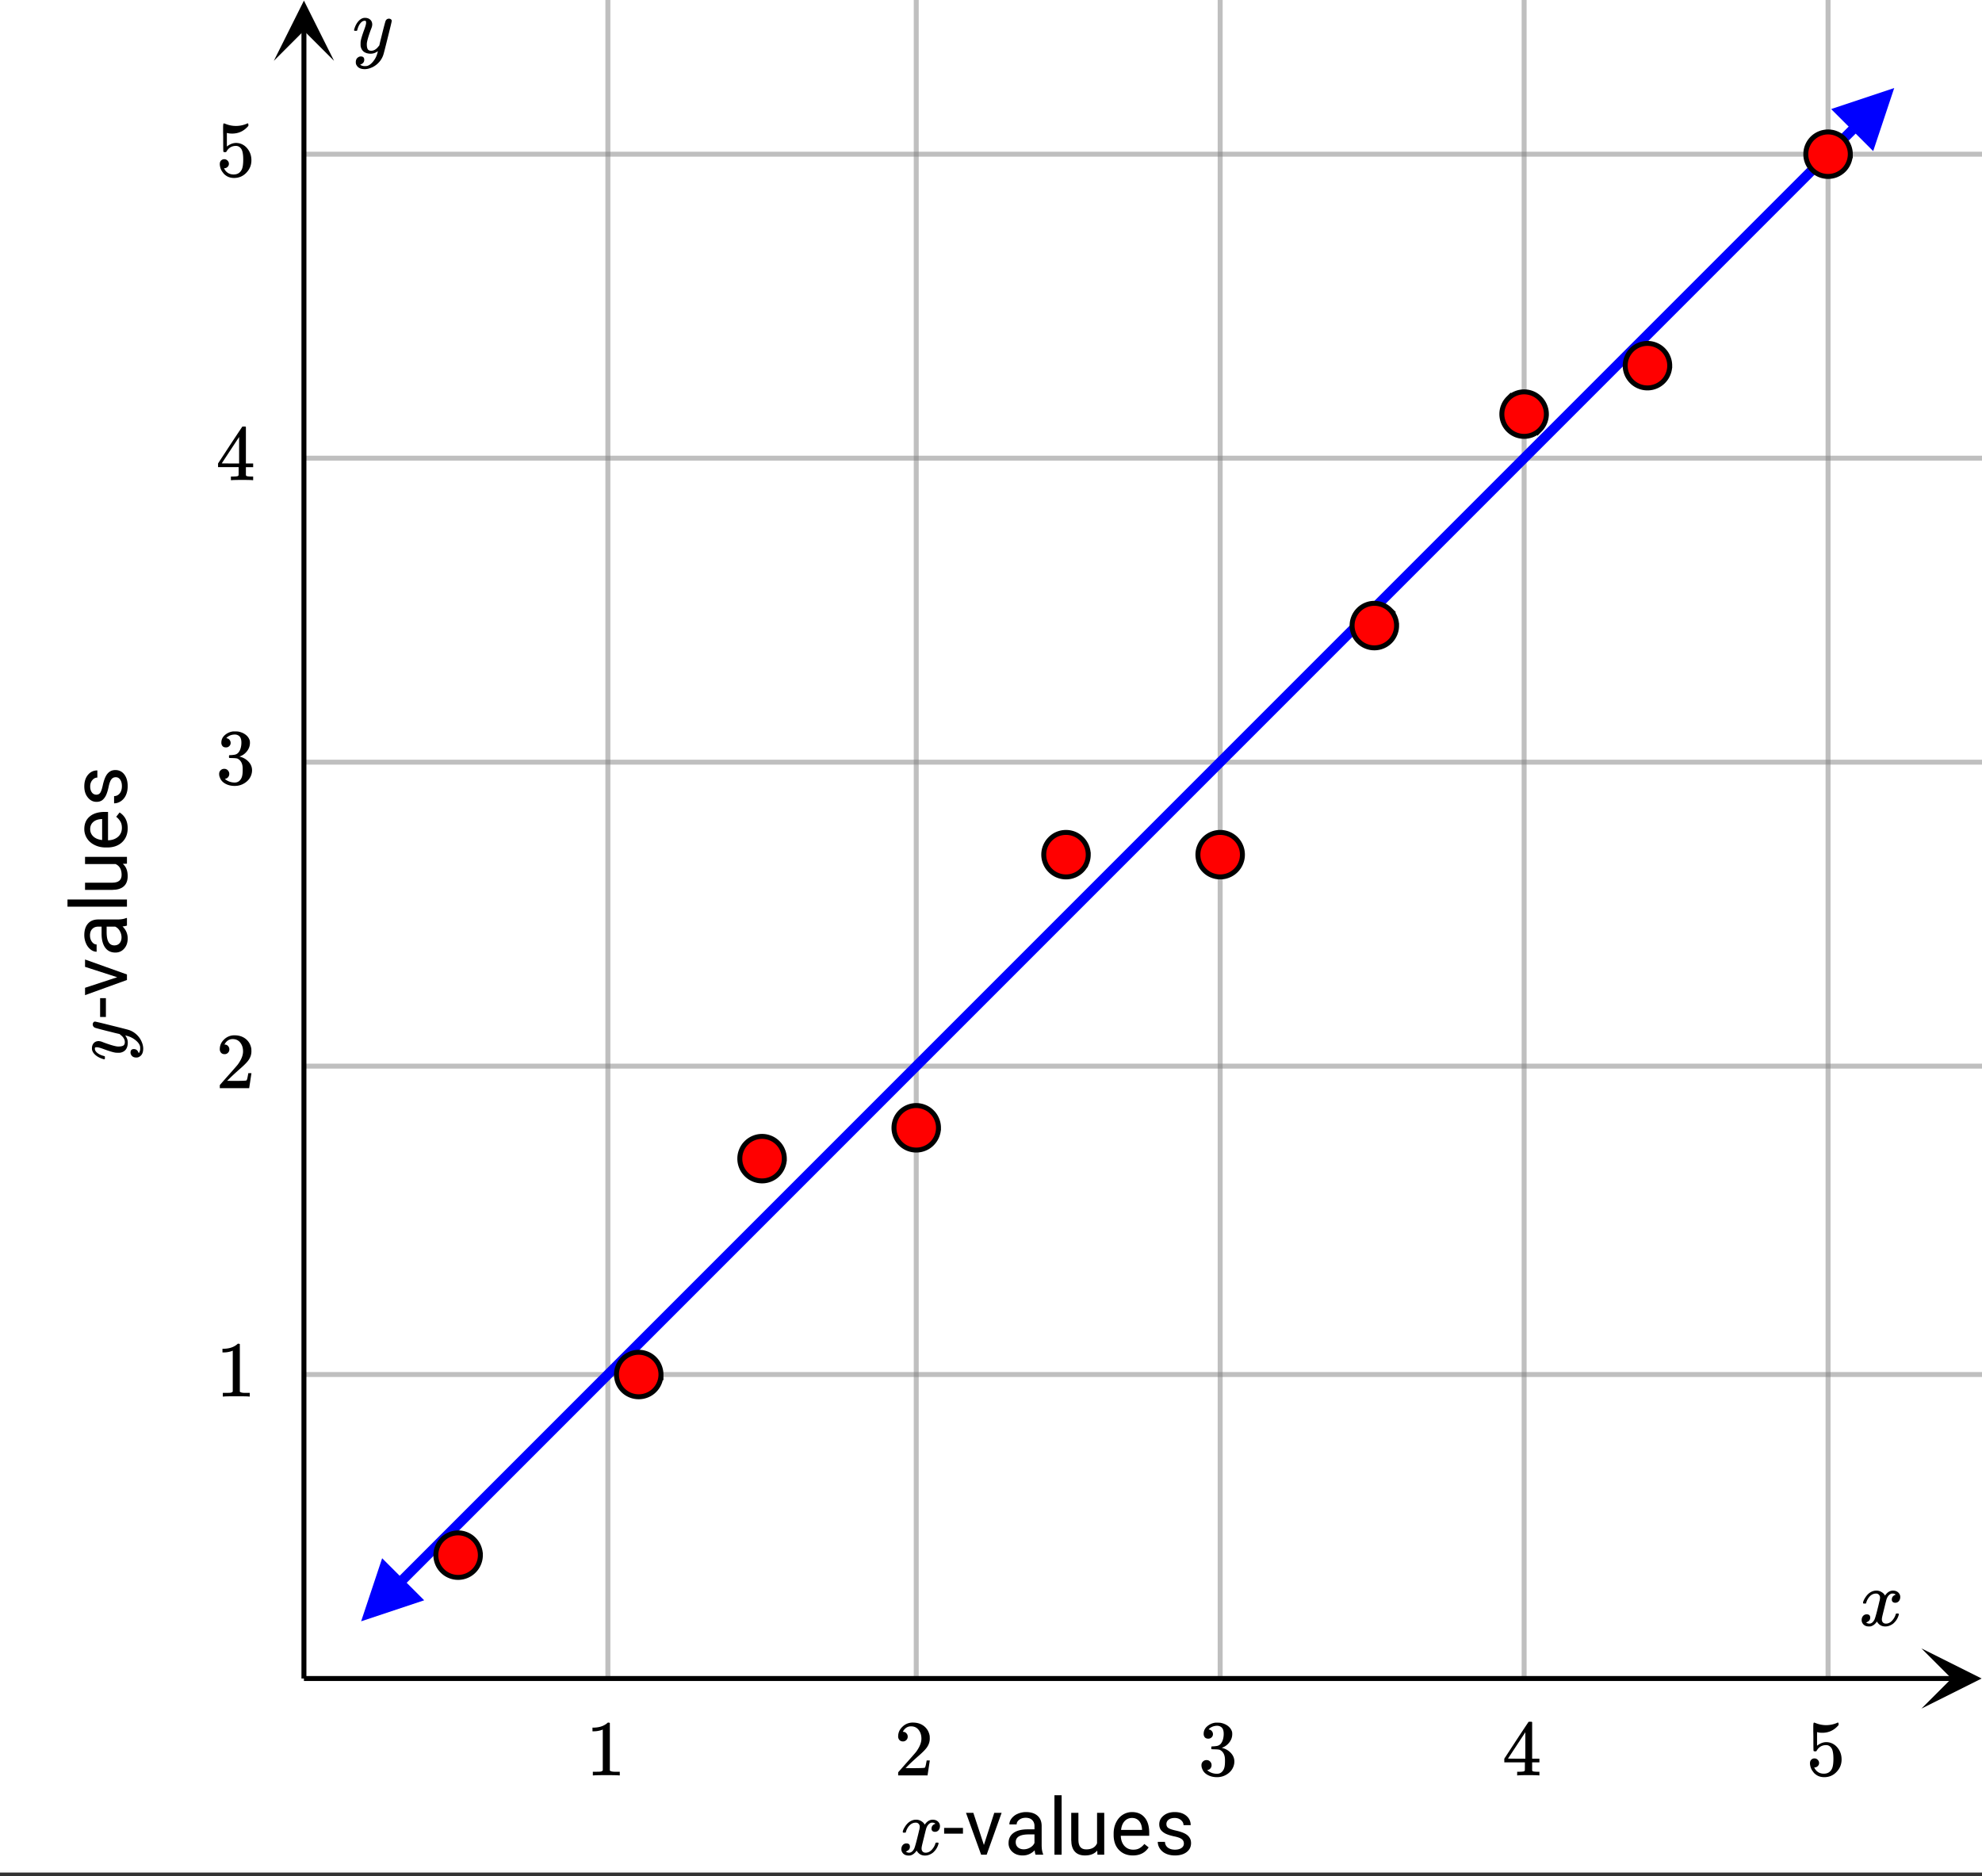 <svg xmlns="http://www.w3.org/2000/svg" xmlns:xlink="http://www.w3.org/1999/xlink" width="449.28" height="425.28" viewBox="0 0 336.96 318.96"><rect x="0" y="0" width="336.96" height="318.96" fill="#333333" stroke="none"/><defs><symbol overflow="visible" id="m"><path d="M-5.813-6.234c0-.125.04-.227.11-.313a.302.302 0 0 1 .266-.14c.117 0 1.058.226 2.828.671 1.773.438 2.742.688 2.921.75.438.137.844.368 1.22.688.374.324.663.695.874 1.11.239.491.36.945.36 1.359 0 .687-.22 1.152-.657 1.39-.125.094-.304.14-.53.14-.306 0-.544-.085-.72-.265-.168-.187-.25-.379-.25-.578 0-.394.188-.594.563-.594.332 0 .578.157.734.47.008.01.02.03.032.062.007.03.019.058.03.078.009.011.016.023.016.031L2-1.328c.05-.031.11-.129.172-.297.05-.133.078-.273.078-.422v-.11c0-.155-.012-.273-.031-.359-.094-.332-.324-.648-.688-.953A3.69 3.69 0 0 0 .25-4.188c-.3-.093-.477-.14-.531-.14-.008 0-.004.012.015.031.012.012.028.04.047.078.239.336.36.703.36 1.11 0 .46-.106.84-.313 1.14-.219.293-.531.48-.937.563a2.932 2.932 0 0 1-.407.015c-.218 0-.382-.007-.5-.03-.394-.063-1.054-.266-1.984-.61-.531-.196-.898-.297-1.11-.297a.838.838 0 0 0-.265.031c-.05.024-.078.074-.078.156v.063c0 .21.094.406.281.594.293.293.727.511 1.297.656.012 0 .027.008.047.015a.188.188 0 0 1 .062.047c.012.012.016.028.016.047v.36c-.05.054-.086.078-.11.078a.97.97 0 0 1-.203-.047c-.625-.188-1.113-.469-1.468-.844-.282-.3-.422-.617-.422-.953 0-.383.105-.688.312-.906.2-.227.485-.344.86-.344.168.023.261.04.281.047.055 0 .246.07.578.203 1 .367 1.735.586 2.203.656.063.012.164.016.297.016.344 0 .61-.05.797-.156.18-.114.266-.313.266-.594 0-.207-.051-.406-.157-.594a1.84 1.84 0 0 0-.328-.422 11.15 11.15 0 0 0-.422-.36 32.833 32.833 0 0 1-1.063-.25 37.35 37.35 0 0 0-1-.25c-1.35-.343-2.062-.534-2.124-.577a.592.592 0 0 1-.36-.578zm0 0"/></symbol><symbol overflow="visible" id="n"><path d="M-3.578-3.453V-.25h-.985v-3.203zm0 0"/></symbol><symbol overflow="visible" id="o"><path d="M-1.656-3.266L-7.125-5.03v-1.25L0-3.734v.937L-7.125-.219v-1.25zm0 0"/></symbol><symbol overflow="visible" id="p"><path d="M0-5.313c-.133.063-.383.118-.75.157.586.574.875 1.25.875 2.031 0 .71-.195 1.29-.594 1.734-.394.45-.894.672-1.5.672-.75 0-1.328-.281-1.734-.844-.406-.562-.61-1.351-.61-2.375v-1.187h-.562c-.426 0-.766.133-1.016.39-.257.25-.39.622-.39 1.11 0 .438.117.805.343 1.094.22.293.481.437.782.437v1.235c-.352 0-.692-.125-1.016-.375a2.587 2.587 0 0 1-.781-1.032 3.446 3.446 0 0 1-.297-1.421c0-.82.203-1.47.61-1.938.406-.469.976-.707 1.702-.719h3.266c.656 0 1.18-.082 1.563-.25H0zm-.922 2.016c0-.383-.098-.75-.297-1.094A1.704 1.704 0 0 0-2-5.125h-1.453v.953c0 1.492.437 2.234 1.312 2.234.375 0 .672-.125.891-.375.219-.257.328-.585.328-.984zm0 0"/></symbol><symbol overflow="visible" id="q"><path d="M0-2.25v1.219h-10.11V-2.25zm0 0"/></symbol><symbol overflow="visible" id="r"><path d="M-.703-5.313c.555.47.828 1.165.828 2.079 0 .761-.219 1.34-.656 1.734-.438.398-1.086.602-1.953.61h-4.641v-1.22h4.61c1.074 0 1.609-.44 1.609-1.328 0-.925-.344-1.539-1.031-1.843h-5.188V-6.5H0v1.156zm0 0"/></symbol><symbol overflow="visible" id="s"><path d="M.125-3.875c0 .969-.313 1.758-.938 2.36-.632.605-1.484.906-2.546.906h-.235c-.695 0-1.32-.133-1.875-.407-.562-.27-1-.644-1.312-1.125a2.9 2.9 0 0 1-.469-1.593c0-.914.309-1.63.922-2.141.605-.52 1.476-.781 2.61-.781h.5v4.828c.71-.02 1.28-.223 1.718-.61.43-.394.64-.894.64-1.5 0-.437-.085-.8-.265-1.093-.176-.301-.41-.567-.703-.797l.578-.734C-.332-5.97.125-5.07.125-3.876zm-6.375.14c0 .5.18.919.531 1.25.356.337.856.54 1.5.61v-3.563h-.093c-.614.032-1.086.2-1.422.5-.344.305-.516.704-.516 1.204zm0 0"/></symbol><symbol overflow="visible" id="t"><path d="M-1.89-5.063c-.333 0-.587.125-.766.375-.188.243-.344.672-.469 1.297-.133.618-.29 1.106-.469 1.47-.187.355-.406.62-.656.796-.258.168-.566.25-.922.25-.582 0-1.07-.242-1.469-.734-.406-.489-.609-1.118-.609-1.891 0-.813.21-1.469.625-1.969.418-.5.95-.75 1.594-.75V-5c-.332 0-.617.148-.86.438-.238.28-.359.636-.359 1.062 0 .438.102.781.297 1.031a.89.89 0 0 0 .75.375c.293 0 .516-.113.672-.344.148-.226.289-.644.422-1.25.136-.613.296-1.109.484-1.484s.418-.648.688-.828c.261-.188.585-.281.968-.281.637 0 1.149.258 1.532.765.374.5.562 1.157.562 1.97 0 .573-.102 1.077-.297 1.515A2.397 2.397 0 0 1-1.016-1c-.363.25-.754.375-1.171.375v-1.219c.406-.02.73-.18.968-.484.242-.313.36-.719.36-1.219 0-.457-.094-.82-.282-1.094-.187-.28-.437-.421-.75-.421zm0 0"/></symbol><symbol overflow="visible" id="u"><path d="M.781-3.75C.727-3.8.703-3.848.703-3.89c.031-.25.172-.563.422-.938.414-.633.941-1.004 1.578-1.11.133-.007.235-.015.297-.015.313 0 .598.086.86.25.269.156.46.355.578.594.113-.157.187-.25.218-.282.332-.375.711-.562 1.14-.562.364 0 .661.105.891.312.227.211.344.465.344.766 0 .281-.078.516-.234.703a.776.776 0 0 1-.625.281.64.64 0 0 1-.422-.14.521.521 0 0 1-.156-.39c0-.415.222-.696.672-.845a.58.58 0 0 0-.141-.093.705.705 0 0 0-.39-.094.91.91 0 0 0-.266.031c-.336.149-.586.445-.75.89-.032.075-.164.579-.39 1.516-.231.93-.356 1.45-.376 1.563a1.827 1.827 0 0 0-.047.406c0 .211.063.383.188.516.125.125.289.187.5.187.383 0 .726-.16 1.031-.484.3-.32.508-.676.625-1.063.02-.082.04-.129.063-.14.03-.02.109-.031.234-.031.164 0 .25.039.25.109 0 .012-.012.058-.031.14-.149.563-.461 1.055-.938 1.47-.43.323-.875.484-1.344.484-.625 0-1.101-.282-1.421-.844-.262.406-.594.68-1 .812-.086.02-.2.032-.344.032-.524 0-.89-.188-1.11-.563a.953.953 0 0 1-.14-.531c0-.27.078-.5.234-.688a.798.798 0 0 1 .625-.28c.395 0 .594.187.594.562 0 .336-.164.574-.484.718a.359.359 0 0 1-.063.047l-.078.031c-.012.012-.024.016-.031.016h-.032c0 .031.063.074.188.125a.817.817 0 0 0 .36.078c.32 0 .597-.203.827-.61.102-.163.282-.75.532-1.75.05-.206.109-.437.171-.687.063-.257.11-.457.141-.593.031-.133.05-.211.063-.235a2.86 2.86 0 0 0 .078-.531.678.678 0 0 0-.188-.5.613.613 0 0 0-.484-.203c-.406 0-.762.156-1.063.469a2.562 2.562 0 0 0-.609 1.078c-.012.074-.031.12-.063.14a.752.752 0 0 1-.218.016zm0 0"/></symbol><symbol overflow="visible" id="H"><path d="M6.234-5.813c.125 0 .227.04.313.11.094.062.14.152.14.266 0 .117-.226 1.058-.671 2.828C5.578-.836 5.328.133 5.266.312a3.459 3.459 0 0 1-.688 1.22 3.641 3.641 0 0 1-1.11.874c-.491.239-.945.36-1.359.36-.687 0-1.152-.22-1.39-.657-.094-.125-.14-.304-.14-.53 0-.306.085-.544.265-.72.187-.168.379-.25.578-.25.394 0 .594.188.594.563 0 .332-.157.578-.47.734a.298.298 0 0 1-.062.032.295.295 0 0 0-.078.03c-.011.009-.023.016-.031.016L1.328 2c.031.05.129.11.297.172.133.05.273.078.422.078h.11c.155 0 .273-.012.359-.031.332-.094.648-.324.953-.688A3.69 3.69 0 0 0 4.188.25c.093-.3.14-.477.14-.531 0-.008-.012-.004-.031.015a.358.358 0 0 1-.078.047c-.336.239-.703.36-1.11.36-.46 0-.84-.106-1.14-.313-.293-.219-.48-.531-.563-.937a2.932 2.932 0 0 1-.015-.407c0-.218.007-.382.03-.5.063-.394.266-1.054.61-1.984.196-.531.297-.898.297-1.11a.838.838 0 0 0-.031-.265c-.024-.05-.074-.078-.156-.078h-.063c-.21 0-.406.094-.594.281-.293.293-.511.727-.656 1.297 0 .012-.008.027-.015.047a.188.188 0 0 1-.032.047l-.015.015c-.012.012-.028.016-.047.016h-.36C.305-3.8.281-3.836.281-3.86a.97.97 0 0 1 .047-.203c.188-.625.469-1.113.844-1.468.3-.282.617-.422.953-.422.383 0 .688.105.906.312.227.2.344.485.344.86-.023.168-.04.261-.047.281 0 .055-.07.246-.203.578-.367 1-.586 1.735-.656 2.203a1.857 1.857 0 0 0-.016.297c0 .344.05.61.156.797.114.18.313.266.594.266.207 0 .406-.051.594-.157a1.84 1.84 0 0 0 .422-.328c.093-.101.21-.242.36-.422a32.833 32.833 0 0 1 .25-1.063c.093-.35.175-.687.25-1 .343-1.35.534-2.062.577-2.124a.592.592 0 0 1 .578-.36zm0 0"/></symbol><symbol overflow="visible" id="v"><path d="M3.453-3.578H.25v-.985h3.203zm0 0"/></symbol><symbol overflow="visible" id="w"><path d="M3.266-1.656L5.03-7.125h1.25L3.734 0h-.937L.219-7.125h1.25zm0 0"/></symbol><symbol overflow="visible" id="x"><path d="M5.313 0c-.063-.133-.118-.383-.157-.75-.574.586-1.25.875-2.031.875-.71 0-1.29-.195-1.734-.594a1.908 1.908 0 0 1-.672-1.5c0-.75.281-1.328.844-1.734.562-.406 1.351-.61 2.375-.61h1.187v-.562c0-.426-.133-.766-.39-1.016-.25-.257-.622-.39-1.11-.39-.438 0-.805.117-1.094.343-.293.22-.437.481-.437.782H.859c0-.352.125-.692.375-1.016a2.587 2.587 0 0 1 1.032-.781c.437-.195.91-.297 1.421-.297.82 0 1.47.203 1.938.61.469.406.707.976.719 1.702v3.266c0 .656.082 1.18.25 1.563V0zM3.296-.922c.383 0 .75-.098 1.094-.297.343-.195.586-.457.734-.781v-1.453h-.953c-1.492 0-2.234.437-2.234 1.312 0 .375.125.672.375.891.257.219.585.328.984.328zm0 0"/></symbol><symbol overflow="visible" id="y"><path d="M2.25 0H1.031v-10.11H2.25zm0 0"/></symbol><symbol overflow="visible" id="z"><path d="M5.313-.703c-.47.555-1.165.828-2.079.828-.761 0-1.34-.219-1.734-.656C1.102-.97.898-1.617.89-2.484v-4.641h1.22v4.61c0 1.074.44 1.609 1.328 1.609.925 0 1.539-.344 1.843-1.031v-5.188H6.5V0H5.344zm0 0"/></symbol><symbol overflow="visible" id="A"><path d="M3.875.125c-.969 0-1.758-.313-2.36-.938C.91-1.445.61-2.296.61-3.358v-.235c0-.695.133-1.32.407-1.875.27-.562.644-1 1.125-1.312a2.9 2.9 0 0 1 1.593-.469c.914 0 1.63.309 2.141.922.52.605.781 1.476.781 2.61v.5H1.828c.02.71.223 1.28.61 1.718.394.43.894.64 1.5.64.437 0 .8-.085 1.093-.265.301-.176.567-.41.797-.703l.734.578C5.97-.332 5.07.125 3.876.125zm-.14-6.375c-.5 0-.919.18-1.25.531-.337.356-.54.856-.61 1.5h3.563v-.093c-.032-.614-.2-1.086-.5-1.422-.305-.344-.704-.516-1.204-.516zm0 0"/></symbol><symbol overflow="visible" id="B"><path d="M5.063-1.89c0-.333-.125-.587-.375-.766-.243-.188-.672-.344-1.297-.469-.618-.133-1.106-.29-1.47-.469-.355-.187-.62-.406-.796-.656-.168-.258-.25-.566-.25-.922 0-.582.242-1.07.734-1.469.489-.406 1.118-.609 1.891-.609.813 0 1.469.21 1.969.625.5.418.75.95.75 1.594H5c0-.332-.148-.617-.438-.86-.28-.238-.636-.359-1.062-.359-.438 0-.781.102-1.031.297a.89.89 0 0 0-.375.75c0 .293.113.516.344.672.226.148.644.289 1.25.422.613.136 1.109.296 1.484.484s.648.418.828.688c.188.261.281.585.281.968 0 .637-.258 1.149-.765 1.532-.5.374-1.157.562-1.97.562-.573 0-1.077-.102-1.515-.297A2.397 2.397 0 0 1 1-1.016a2.028 2.028 0 0 1-.375-1.171h1.219c.02.406.18.73.484.968.313.242.719.36 1.219.36.457 0 .82-.094 1.094-.282.28-.187.421-.437.421-.75zm0 0"/></symbol><symbol overflow="visible" id="C"><path d="M5.61 0c-.157-.031-.872-.047-2.141-.047C2.207-.047 1.5-.03 1.344 0h-.157v-.625h.344c.52 0 .86-.008 1.016-.031.07-.008.18-.067.328-.172v-6.969c-.023 0-.059.016-.11.047a4.134 4.134 0 0 1-1.39.25h-.25v-.625h.25c.758-.02 1.39-.188 1.89-.5a2.46 2.46 0 0 0 .422-.313c.008-.03.063-.046.157-.046a.36.36 0 0 1 .234.078v8.078c.133.137.43.203.89.203h.798V0zm0 0"/></symbol><symbol overflow="visible" id="D"><path d="M1.484-5.781c-.25 0-.449-.078-.593-.235a.872.872 0 0 1-.22-.609c0-.645.243-1.195.735-1.656a2.46 2.46 0 0 1 1.766-.703c.77 0 1.41.21 1.922.625.508.418.82.964.937 1.64.008.168.016.32.016.453 0 .524-.156 1.012-.469 1.47-.25.374-.758.89-1.516 1.546-.324.281-.777.695-1.359 1.234l-.781.766 1.016.016c1.414 0 2.164-.024 2.25-.079.039-.007.085-.101.14-.28.031-.095.094-.4.188-.923v-.03h.53v.03l-.374 2.47V0h-5v-.25c0-.188.008-.29.031-.313.008-.007.383-.437 1.125-1.28.977-1.095 1.61-1.813 1.89-2.157.602-.82.907-1.57.907-2.25 0-.594-.156-1.086-.469-1.484-.312-.407-.746-.61-1.297-.61-.523 0-.945.235-1.265.703-.024.032-.047.079-.078.141a.274.274 0 0 0-.047.078c0 .012.02.016.062.016a.68.68 0 0 1 .547.25.801.801 0 0 1 .219.562c0 .23-.078.422-.235.578a.76.76 0 0 1-.578.235zm0 0"/></symbol><symbol overflow="visible" id="E"><path d="M1.719-6.25c-.25 0-.446-.07-.578-.219a.863.863 0 0 1-.204-.593c0-.508.196-.938.594-1.282a2.566 2.566 0 0 1 1.407-.625h.203c.312 0 .507.008.593.016.301.043.602.137.907.281.593.305.968.727 1.125 1.266.02.093.03.218.03.375 0 .523-.167.996-.5 1.422-.323.418-.73.714-1.218.89-.055.024-.055.04 0 .047.008 0 .05.012.125.031.55.157 1.016.446 1.39.86.376.418.563.89.563 1.422 0 .367-.086.718-.25 1.062-.218.461-.574.84-1.062 1.14-.492.302-1.04.454-1.64.454-.595 0-1.122-.125-1.579-.375-.46-.25-.766-.586-.922-1.016a1.45 1.45 0 0 1-.14-.656c0-.25.082-.453.25-.61a.831.831 0 0 1 .609-.25c.25 0 .453.087.61.25.163.169.25.372.25.61 0 .21-.063.39-.188.547a.768.768 0 0 1-.469.281l-.094.031c.489.407 1.047.61 1.672.61.5 0 .875-.239 1.125-.719.156-.29.234-.742.234-1.36v-.265c0-.852-.292-1.426-.875-1.719-.124-.05-.398-.082-.812-.093l-.563-.016-.046-.031c-.024-.02-.032-.086-.032-.204 0-.113.008-.18.032-.203.03-.03.054-.046.078-.046.25 0 .508-.02.781-.063.395-.05.695-.27.906-.656.207-.395.313-.867.313-1.422 0-.582-.157-.973-.469-1.172a1.131 1.131 0 0 0-.64-.188c-.45 0-.844.122-1.188.36l-.125.094a.671.671 0 0 0-.094.109l-.047.047a.88.88 0 0 0 .094.031c.176.024.328.11.453.266.125.148.188.32.188.515a.715.715 0 0 1-.235.547.76.76 0 0 1-.562.219zm0 0"/></symbol><symbol overflow="visible" id="F"><path d="M6.234 0c-.125-.031-.71-.047-1.75-.047-1.074 0-1.671.016-1.796.047h-.126v-.625h.422c.383-.008.618-.031.704-.063a.286.286 0 0 0 .171-.14c.008-.008.016-.25.016-.719v-.672h-3.5v-.625l2.031-3.11A431.58 431.58 0 0 1 4.5-9.108c.02-.008.113-.016.281-.016h.25l.078.078v6.203h1.235v.625H5.109V-.89a.25.25 0 0 0 .079.157c.07.062.328.101.765.109h.39V0zm-2.28-2.844v-4.5L1-2.859l1.469.015zm0 0"/></symbol><symbol overflow="visible" id="G"><path d="M1.438-2.89a.72.72 0 0 1 .546.234.72.72 0 0 1 .235.547c0 .21-.078.386-.235.53a.73.73 0 0 1-.515.22h-.094l.047.062c.133.293.336.531.61.719.28.187.609.281.984.281.644 0 1.101-.27 1.375-.812.175-.332.265-.907.265-1.72 0-.925-.125-1.55-.375-1.874-.23-.3-.515-.453-.86-.453-.698 0-1.23.308-1.593.922a.312.312 0 0 1-.094.125.761.761 0 0 1-.203.015c-.148 0-.23-.031-.25-.093-.023-.032-.031-.817-.031-2.36 0-.258-.008-.57-.016-.937v-.72c0-.5.032-.75.094-.75a.047.047 0 0 1 .047-.03l.25.078a4.646 4.646 0 0 0 3.625-.016.402.402 0 0 1 .172-.062c.07 0 .11.086.11.25v.171C4.8-7.686 3.878-7.25 2.765-7.25c-.282 0-.532-.023-.75-.078l-.141-.031v2.312c.508-.406 1.035-.61 1.578-.61.164 0 .348.024.547.063.602.157 1.094.5 1.469 1.032.383.523.578 1.14.578 1.859 0 .812-.29 1.515-.86 2.11-.562.593-1.261.89-2.093.89C2.52.297 2.035.14 1.64-.172a1.618 1.618 0 0 1-.438-.453C.93-.945.758-1.348.687-1.828c0-.02-.007-.055-.015-.11v-.14c0-.25.07-.445.219-.594a.745.745 0 0 1 .546-.219zm0 0"/></symbol><clipPath id="a"><path d="M0 0h336.96v318.277H0zm0 0"/></clipPath><clipPath id="b"><path d="M51 233h285.96v2H51zm0 0"/></clipPath><clipPath id="c"><path d="M51 180h285.96v2H51zm0 0"/></clipPath><clipPath id="d"><path d="M51 129h285.96v1H51zm0 0"/></clipPath><clipPath id="e"><path d="M51 77h285.96v2H51zm0 0"/></clipPath><clipPath id="f"><path d="M51 25h285.96v2H51zm0 0"/></clipPath><clipPath id="g"><path d="M326.66 280.207h10.3V291h-10.3zm0 0"/></clipPath><clipPath id="h"><path d="M46.555 0H57v10.34H46.555zm0 0"/></clipPath><clipPath id="i"><path d="M61 264h12v12H61zm0 0"/></clipPath><clipPath id="j"><path d="M57.82 272.031l48.254-48.254 48.258 48.254-48.258 48.254zm0 0"/></clipPath><clipPath id="k"><path d="M311 14h12v12h-12zm0 0"/></clipPath><clipPath id="l"><path d="M311.313 18.54l48.253-48.255L407.82 18.54l-48.254 48.254zm0 0"/></clipPath></defs><g clip-path="url(#a)" fill="#fff"><path d="M0 0h336.96v318.96H0z"/><path d="M0 0h336.96v318.96H0z"/></g><path d="M103.348 285.328V0M155.77 285.328V0M207.441 285.328V0M259.117 285.328V0M310.79 285.328V0" fill="none" stroke-width=".843" stroke="gray" stroke-opacity=".502"/><g clip-path="url(#b)"><path d="M51.672 233.652H337" fill="none" stroke-width=".843" stroke="gray" stroke-opacity=".502"/></g><g clip-path="url(#c)"><path d="M51.672 181.23H337" fill="none" stroke-width=".843" stroke="gray" stroke-opacity=".502"/></g><g clip-path="url(#d)"><path d="M51.672 129.559H337" fill="none" stroke-width=".843" stroke="gray" stroke-opacity=".502"/></g><g clip-path="url(#e)"><path d="M51.672 77.883H337" fill="none" stroke-width=".843" stroke="gray" stroke-opacity=".502"/></g><g clip-path="url(#f)"><path d="M51.672 26.21H337" fill="none" stroke-width=".843" stroke="gray" stroke-opacity=".502"/></g><path d="M51.672 285.328h280.21" fill="none" stroke-width=".843" stroke="#000"/><g clip-path="url(#g)"><path d="M326.66 280.207l10.238 5.121-10.238 5.117 5.121-5.117zm0 0"/></g><path d="M51.672 285.328V5.118" fill="none" stroke-width=".843" stroke="#000"/><g clip-path="url(#h)"><path d="M46.555 10.34L51.672.102l5.121 10.238-5.121-5.121zm0 0"/></g><path d="M68.473 268.527L314.957 22.043" fill="none" stroke-width="1.685" stroke="#00f"/><g clip-path="url(#i)"><g clip-path="url(#j)"><path d="M64.969 264.883l-3.574 10.722 10.722-3.574zm0 0" fill="#00f"/></g></g><g clip-path="url(#k)"><g clip-path="url(#l)"><path d="M311.313 18.54l10.722-3.575-3.574 10.723zm0 0" fill="#00f"/></g></g><path d="M81.668 264.36c0 .5-.098.98-.29 1.445a3.718 3.718 0 0 1-.82 1.226 3.718 3.718 0 0 1-1.226.82 3.763 3.763 0 0 1-2.894 0 3.718 3.718 0 0 1-1.227-.82 3.718 3.718 0 0 1-.82-1.226 3.758 3.758 0 0 1 0-2.895c.191-.465.464-.87.82-1.226a3.718 3.718 0 0 1 1.227-.82 3.758 3.758 0 0 1 2.894 0c.465.19.871.464 1.227.82.355.355.629.761.82 1.226.191.465.289.946.289 1.45zm0 0M112.371 233.652c0 .504-.098.985-.289 1.45-.191.46-.465.87-.82 1.226a3.678 3.678 0 0 1-1.227.82 3.74 3.74 0 0 1-1.445.286 3.76 3.76 0 0 1-2.676-1.106 3.758 3.758 0 0 1-1.105-2.676c0-.5.093-.984.285-1.445.191-.465.465-.875.82-1.226a3.758 3.758 0 0 1 1.227-.82 3.763 3.763 0 0 1 2.894 0c.465.19.875.464 1.227.82.355.351.629.761.82 1.226.191.461.29.945.29 1.445zm0 0M133.34 196.957c0 .504-.098.984-.29 1.45-.19.46-.464.87-.82 1.226a3.678 3.678 0 0 1-1.226.82 3.74 3.74 0 0 1-1.445.285 3.76 3.76 0 0 1-2.676-1.105 3.758 3.758 0 0 1-1.106-2.676c0-.5.094-.984.286-1.445.19-.465.464-.875.82-1.227a3.758 3.758 0 0 1 1.226-.82 3.763 3.763 0 0 1 2.895 0c.465.191.875.465 1.226.82.356.352.63.762.82 1.227.192.46.29.945.29 1.445zm0 0M159.55 191.715c0 .504-.097.984-.288 1.45-.192.46-.465.87-.82 1.226a3.678 3.678 0 0 1-1.227.82 3.74 3.74 0 0 1-1.445.285 3.76 3.76 0 0 1-2.676-1.105 3.758 3.758 0 0 1-1.106-2.676c0-.5.094-.984.285-1.445.192-.465.465-.875.82-1.227a3.758 3.758 0 0 1 1.227-.82 3.763 3.763 0 0 1 2.895 0c.465.191.875.465 1.226.82.356.352.63.762.82 1.227.192.46.29.945.29 1.445zm0 0M185.012 145.285c0 .5-.094.985-.285 1.445a3.738 3.738 0 0 1-.82 1.227 3.758 3.758 0 0 1-1.227.82 3.763 3.763 0 0 1-2.895 0 3.678 3.678 0 0 1-1.226-.82 3.678 3.678 0 0 1-.82-1.227 3.763 3.763 0 0 1 0-2.895c.19-.46.464-.87.82-1.226a3.678 3.678 0 0 1 1.226-.82 3.74 3.74 0 0 1 1.446-.285 3.76 3.76 0 0 1 2.675 1.105 3.76 3.76 0 0 1 1.105 2.676zm0 0M211.223 145.285c0 .5-.094.985-.285 1.445a3.678 3.678 0 0 1-.82 1.227 3.758 3.758 0 0 1-1.227.82 3.763 3.763 0 0 1-2.895 0 3.678 3.678 0 0 1-1.226-.82 3.678 3.678 0 0 1-.82-1.227 3.763 3.763 0 0 1 0-2.895c.19-.46.464-.87.82-1.226a3.678 3.678 0 0 1 1.226-.82 3.74 3.74 0 0 1 1.445-.285 3.76 3.76 0 0 1 2.676 1.105 3.758 3.758 0 0 1 1.106 2.676zm0 0M237.434 106.344a3.754 3.754 0 0 1-1.106 2.672 3.758 3.758 0 0 1-1.226.82 3.763 3.763 0 0 1-2.895 0 3.678 3.678 0 0 1-1.226-.82 3.718 3.718 0 0 1-.82-1.227 3.758 3.758 0 0 1 0-2.894c.19-.465.464-.872.82-1.227a3.678 3.678 0 0 1 1.226-.82 3.763 3.763 0 0 1 2.895 0c.46.191.87.465 1.226.82a3.76 3.76 0 0 1 1.105 2.676zm0 0M262.898 70.395c0 .503-.097.984-.289 1.449-.191.46-.464.87-.82 1.226a3.754 3.754 0 0 1-2.672 1.105 3.76 3.76 0 0 1-2.676-1.105 3.758 3.758 0 0 1-.82-1.226 3.763 3.763 0 0 1 0-2.895c.192-.465.465-.875.82-1.226a3.718 3.718 0 0 1 1.227-.82 3.763 3.763 0 0 1 2.895 0c.464.19.87.464 1.226.82.356.351.629.761.82 1.226.192.461.29.946.29 1.446zm0 0M283.867 62.156c0 .504-.097.985-.289 1.45a3.718 3.718 0 0 1-.82 1.226 3.718 3.718 0 0 1-1.227.82 3.758 3.758 0 0 1-2.894 0 3.718 3.718 0 0 1-1.227-.82 3.718 3.718 0 0 1-.82-1.227 3.763 3.763 0 0 1 0-2.894c.191-.465.465-.871.82-1.227a3.718 3.718 0 0 1 1.227-.82 3.763 3.763 0 0 1 2.894 0c.465.191.871.465 1.227.82.355.356.629.762.82 1.227.192.465.29.945.29 1.445zm0 0M314.57 26.21a3.81 3.81 0 0 1-1.105 2.676 3.859 3.859 0 0 1-1.23.821 3.74 3.74 0 0 1-1.446.285c-.5 0-.984-.094-1.45-.285a3.885 3.885 0 0 1-1.226-.82 3.885 3.885 0 0 1-.82-1.227 3.773 3.773 0 0 1-.285-1.45c0-.5.094-.983.285-1.444.195-.465.469-.875.82-1.23a3.81 3.81 0 0 1 2.676-1.106c.5 0 .984.093 1.445.289.465.191.875.465 1.23.816.352.356.626.766.817 1.23.196.462.29.946.29 1.446zm0 0" fill="red" stroke-width=".843" stroke="#000"/><use xlink:href="#m" x="21.583" y="180.348"/><use xlink:href="#n" x="21.583" y="173.128"/><use xlink:href="#o" x="21.583" y="169.383"/><use xlink:href="#p" x="21.583" y="162.643"/><use xlink:href="#q" x="21.583" y="155.155"/><use xlink:href="#r" x="21.583" y="152.159"/><use xlink:href="#s" x="21.583" y="144.67"/><use xlink:href="#t" x="21.583" y="137.181"/><use xlink:href="#u" x="152.773" y="315.282"/><use xlink:href="#v" x="160.262" y="315.282"/><use xlink:href="#w" x="164.007" y="315.282"/><use xlink:href="#x" x="170.747" y="315.282"/><use xlink:href="#y" x="178.236" y="315.282"/><use xlink:href="#z" x="181.231" y="315.282"/><use xlink:href="#A" x="188.72" y="315.282"/><use xlink:href="#B" x="196.209" y="315.282"/><use xlink:href="#u" x="316.031" y="276.34"/><use xlink:href="#C" x="99.602" y="301.802"/><use xlink:href="#D" x="152.024" y="301.802"/><use xlink:href="#E" x="203.698" y="301.802"/><use xlink:href="#F" x="255.371" y="301.802"/><use xlink:href="#G" x="307.044" y="301.802"/><use xlink:href="#H" x="59.911" y="8.987"/><use xlink:href="#C" x="36.696" y="237.398"/><use xlink:href="#D" x="36.696" y="184.976"/><use xlink:href="#E" x="36.696" y="133.302"/><use xlink:href="#F" x="36.696" y="81.629"/><use xlink:href="#G" x="36.696" y="29.956"/></svg>